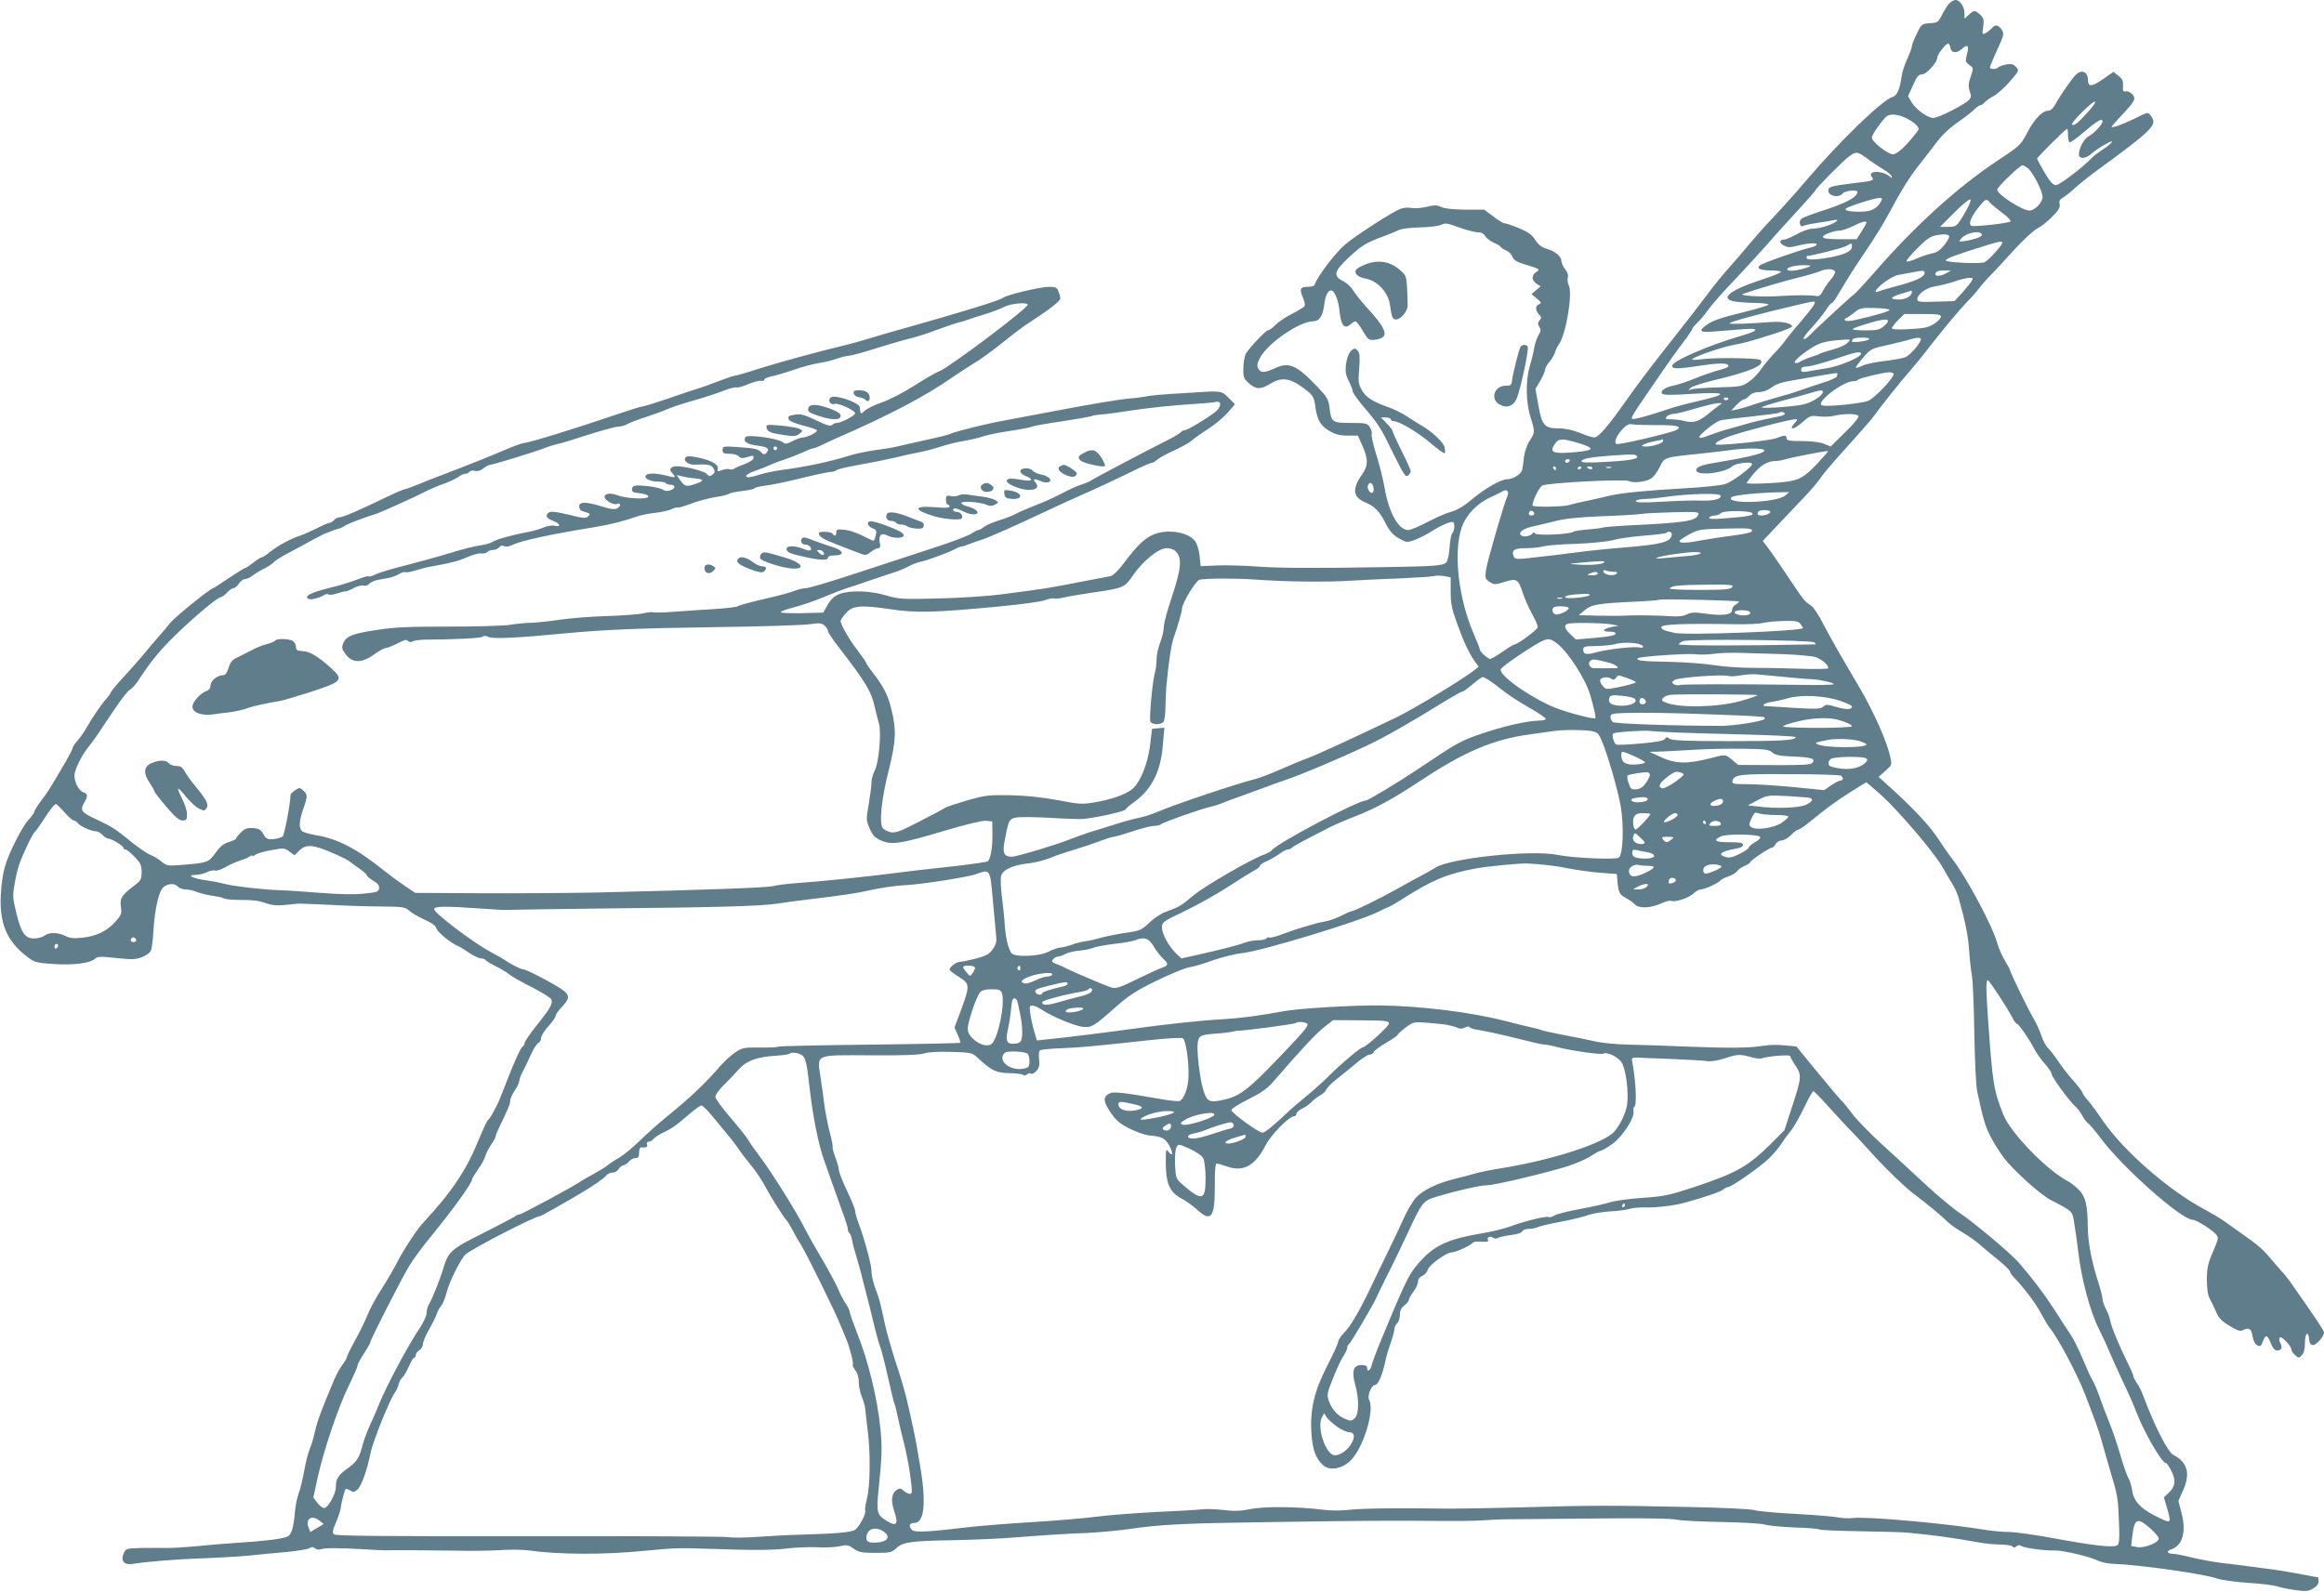 <?xml version="1.0" standalone="no"?>
<!DOCTYPE svg PUBLIC "-//W3C//DTD SVG 20010904//EN"
 "http://www.w3.org/TR/2001/REC-SVG-20010904/DTD/svg10.dtd">
<svg version="1.0" xmlns="http://www.w3.org/2000/svg"
 width="1280pt" height="877pt" viewBox="0 0 1280 877"
 preserveAspectRatio="xMidYMid meet">
<g transform="translate(0,877) scale(0.1,-0.1)"
fill="#607d8b" stroke="none">
<path d="M10734 8749 c-10 -12 -28 -40 -39 -63 -19 -38 -23 -41 -66 -44 -44
-3 -46 -4 -72 -58 -15 -30 -27 -61 -27 -69 0 -8 -12 -40 -26 -71 -14 -31 -28
-73 -30 -93 -10 -72 -26 -109 -50 -115 -54 -14 -294 -246 -472 -456 -53 -63
-136 -155 -183 -205 -47 -49 -105 -115 -130 -145 -24 -30 -73 -86 -107 -125
-35 -38 -91 -106 -123 -150 -61 -81 -87 -115 -272 -350 -56 -71 -138 -181
-182 -244 -98 -139 -151 -201 -174 -201 -10 0 -45 11 -79 25 -39 16 -81 25
-116 25 -79 0 -93 15 -113 127 l-16 91 27 45 c14 25 26 52 26 61 0 8 11 27 24
43 13 15 27 39 31 53 4 14 13 32 19 40 40 50 80 285 56 329 -6 12 -8 31 -5 41
4 13 -1 30 -14 46 -12 15 -21 35 -21 45 0 26 -33 54 -80 68 -29 8 -47 23 -64
49 -18 29 -39 44 -90 65 -36 15 -72 27 -80 27 -7 0 -35 17 -62 38 l-49 37
-105 0 c-69 1 -115 6 -133 15 -23 11 -36 11 -78 1 -27 -7 -65 -10 -83 -7 -19
4 -46 2 -62 -4 -46 -18 -245 -146 -304 -196 -52 -43 -153 -175 -166 -216 -4
-13 -15 -18 -39 -18 -44 0 -49 -11 -30 -57 9 -20 14 -42 11 -48 -2 -6 -33 -25
-68 -43 -35 -17 -76 -45 -92 -61 -17 -17 -35 -31 -42 -31 -12 0 -94 -86 -121
-126 -7 -12 -14 -47 -15 -79 -1 -53 1 -60 30 -86 39 -35 65 -36 117 -4 59 37
106 33 169 -12 68 -48 73 -56 81 -116 10 -72 28 -102 78 -132 33 -19 58 -25
100 -25 l56 0 21 -47 c37 -82 37 -117 2 -167 -56 -78 -51 -125 16 -153 52 -21
80 -49 113 -115 21 -42 40 -64 72 -83 43 -24 45 -25 88 -10 24 9 64 29 89 45
56 36 115 61 124 53 10 -10 7 -48 -5 -60 -6 -6 -13 -42 -15 -79 -3 -41 -10
-74 -19 -83 -17 -17 -65 -21 -320 -25 -393 -7 -602 -6 -723 3 -68 5 -165 8
-216 6 l-93 -4 -6 57 c-3 31 -14 67 -25 81 -37 50 -151 68 -227 37 -50 -21
-91 -60 -161 -153 -32 -43 -64 -75 -77 -77 -12 -2 -71 -14 -132 -25 -219 -43
-207 -41 -474 -76 -69 -9 -222 -19 -340 -22 -204 -5 -220 -4 -291 17 -87 26
-195 29 -255 8 -29 -11 -47 -27 -66 -59 l-25 -44 -117 -3 c-64 -1 -117 1 -117
5 0 5 33 17 72 27 40 10 114 35 163 56 50 21 108 43 130 50 22 6 76 25 120 40
44 15 105 36 135 45 30 10 69 26 85 35 17 10 46 21 65 25 39 8 150 49 192 71
14 8 31 14 36 14 6 0 23 5 39 12 15 6 46 17 68 24 37 11 175 72 385 171 47 22
119 55 160 73 76 33 215 98 325 152 33 16 64 28 69 28 6 0 19 8 30 18 12 10
54 33 94 51 40 18 84 43 97 55 13 11 54 41 92 65 37 24 85 64 106 89 l39 45
-36 36 c-39 39 -35 39 -216 27 -158 -9 -212 -14 -250 -22 -19 -3 -53 -8 -75
-9 -59 -5 -215 -31 -425 -71 -102 -19 -223 -42 -270 -51 -95 -17 -252 -56
-290 -71 -25 -10 -45 -15 -190 -47 -41 -9 -91 -21 -110 -25 -19 -5 -73 -14
-120 -20 -47 -7 -112 -20 -145 -31 -109 -34 -243 -62 -375 -79 -36 -5 -87 -16
-114 -24 -56 -18 -76 -20 -76 -7 0 5 21 17 47 26 27 9 66 25 88 35 22 10 58
23 80 30 22 7 63 23 92 36 28 13 56 24 62 24 5 0 22 6 38 14 15 8 55 26 88 41
288 125 495 234 640 336 39 27 95 63 125 81 29 17 99 68 154 112 55 45 122 95
148 111 100 64 168 116 168 130 0 7 -4 25 -10 39 -8 22 -15 26 -52 26 -52 -1
-233 -44 -254 -61 -17 -14 -229 -79 -534 -165 -52 -14 -138 -39 -190 -55 -52
-16 -113 -33 -135 -38 -163 -39 -370 -96 -478 -130 -71 -23 -134 -41 -140 -41
-7 0 -48 -14 -92 -31 -44 -17 -100 -37 -125 -44 -25 -8 -98 -32 -163 -55 -65
-22 -124 -40 -132 -40 -7 0 -73 -21 -147 -46 -219 -75 -477 -154 -500 -154
-10 0 -64 -20 -120 -44 -57 -25 -175 -72 -263 -106 -88 -33 -180 -69 -205 -80
-25 -10 -56 -22 -70 -25 -14 -3 -61 -24 -105 -45 -141 -69 -236 -110 -255
-110 -10 0 -23 -7 -30 -15 -7 -8 -18 -15 -24 -15 -6 0 -37 -13 -68 -29 -32
-16 -74 -35 -95 -42 -52 -17 -121 -54 -165 -89 -20 -17 -41 -30 -46 -30 -5 0
-26 -13 -47 -30 -21 -16 -41 -30 -46 -30 -4 0 -44 -25 -89 -55 -45 -30 -83
-55 -85 -55 -15 0 -211 -159 -237 -191 -18 -23 -50 -61 -70 -83 -20 -23 -53
-61 -73 -86 -20 -25 -69 -80 -108 -123 -40 -43 -74 -84 -76 -90 -2 -7 -12 -22
-23 -34 -28 -30 -82 -110 -109 -158 -12 -22 -35 -55 -50 -73 -16 -18 -29 -37
-29 -43 0 -6 -18 -40 -39 -77 -22 -37 -53 -89 -68 -115 -15 -27 -45 -71 -66
-98 -20 -26 -37 -53 -37 -59 0 -5 -15 -27 -34 -48 -19 -20 -56 -84 -83 -142
-39 -82 -52 -124 -61 -190 -28 -212 11 -327 143 -425 36 -27 50 -30 140 -36
110 -7 200 4 228 29 15 13 30 14 118 4 87 -9 107 -8 141 5 21 8 43 24 48 33 6
10 12 61 15 112 8 127 31 224 58 243 27 19 61 19 77 0 7 -8 26 -15 42 -15 16
0 44 -6 62 -14 18 -7 57 -17 87 -21 30 -4 59 -11 64 -15 6 -4 49 -8 96 -8 58
1 100 -5 131 -17 34 -12 61 -15 105 -11 32 3 67 7 78 8 11 0 90 -3 175 -7 85
-5 212 -9 282 -9 114 -1 129 -3 150 -22 13 -12 51 -34 85 -50 41 -18 64 -35
67 -49 5 -20 80 -82 119 -97 10 -4 38 -21 62 -38 24 -16 53 -30 64 -30 11 0
22 -4 26 -9 3 -6 27 -20 53 -33 26 -12 59 -32 74 -44 14 -12 72 -45 128 -73
56 -29 104 -59 107 -67 9 -23 -9 -53 -81 -143 -36 -45 -66 -88 -66 -96 0 -7
-5 -17 -11 -20 -12 -8 -47 -85 -95 -210 -19 -49 -39 -99 -45 -110 -29 -57 -43
-81 -52 -86 -5 -4 -26 -49 -47 -100 -68 -170 -149 -293 -308 -464 -36 -38
-112 -154 -147 -224 -15 -30 -52 -93 -82 -140 -31 -47 -65 -111 -77 -141 -12
-30 -42 -94 -69 -142 -26 -47 -47 -90 -47 -96 0 -5 -10 -22 -22 -38 -13 -15
-33 -53 -47 -84 -66 -156 -94 -230 -106 -285 -7 -33 -20 -77 -29 -98 -9 -21
-23 -76 -31 -123 -9 -47 -22 -102 -30 -121 -8 -20 -18 -68 -21 -107 -7 -83
-19 -122 -42 -132 -30 -12 -123 -24 -267 -33 -77 -5 -185 -14 -240 -20 -55 -5
-122 -9 -150 -9 -27 1 -91 0 -141 0 -87 -2 -91 -3 -102 -28 -19 -41 0 -67 46
-60 94 14 241 26 387 31 88 3 203 10 255 15 52 5 147 15 210 20 63 6 120 16
127 22 9 7 17 7 28 -2 8 -7 23 -9 32 -5 21 8 97 8 238 0 55 -4 107 -6 115 -6
29 2 286 0 410 -2 69 -2 169 0 223 3 54 4 124 3 155 -1 166 -24 418 -25 637
-3 181 17 182 17 375 11 231 -8 339 -8 422 3 46 5 117 8 158 6 41 -3 96 0 122
5 43 10 51 8 80 -13 29 -20 45 -23 120 -23 80 0 89 2 115 26 36 34 79 40 323
44 107 2 256 9 330 15 169 13 255 19 400 25 63 3 162 12 220 20 183 27 303 33
810 40 513 8 647 8 910 6 85 -1 191 0 235 3 100 6 86 6 235 7 69 1 276 2 460
4 204 2 350 -1 375 -7 21 -5 132 -11 245 -13 116 -2 220 -8 240 -14 19 -6 93
-13 163 -16 70 -2 132 -7 138 -11 6 -4 109 -8 228 -10 119 -2 236 -5 261 -8
163 -16 220 -24 405 -56 28 -5 76 -9 107 -9 31 -1 60 -6 63 -11 5 -8 11 -7 21
1 9 8 18 8 27 2 13 -11 133 -27 187 -25 42 1 193 -34 235 -56 17 -8 53 -16 80
-17 154 -6 499 -55 575 -81 25 -9 101 -19 170 -24 69 -4 141 -13 160 -19 19
-6 65 -16 102 -21 57 -8 71 -7 97 8 20 11 31 25 31 40 0 12 -1 22 -2 22 -2 0
-52 9 -113 21 -60 11 -127 22 -147 24 -21 3 -73 9 -115 15 -43 6 -115 15 -161
20 -46 6 -118 19 -162 30 -43 11 -90 20 -104 20 -30 0 -35 16 -8 24 63 20 85
99 57 202 l-17 65 27 61 c40 90 23 153 -55 193 -31 16 -106 165 -167 329 -8
22 -23 52 -34 67 -10 15 -19 32 -19 38 0 6 -13 36 -29 68 -47 94 -91 200 -98
235 -3 18 -14 49 -25 68 -10 19 -18 44 -18 55 0 11 -12 56 -26 100 -34 106
-54 212 -55 293 -1 122 -12 169 -48 206 -18 18 -44 40 -59 47 -117 60 -318
267 -359 370 -53 136 -58 167 -83 519 -12 171 -12 220 -2 220 8 0 108 -152
136 -207 9 -18 20 -33 25 -33 9 0 71 -90 96 -140 10 -19 35 -55 56 -79 22 -24
39 -50 39 -58 0 -16 96 -148 130 -178 12 -11 29 -33 38 -50 8 -16 22 -35 31
-42 9 -6 44 -47 76 -90 124 -163 441 -443 502 -443 19 0 103 -52 127 -79 17
-18 16 -23 -16 -98 -28 -65 -33 -90 -33 -153 0 -50 5 -85 16 -105 9 -16 25
-49 35 -73 13 -32 30 -50 73 -76 41 -25 60 -32 73 -25 34 18 48 10 54 -31 4
-25 14 -45 26 -51 16 -9 21 -6 31 20 15 41 25 39 44 -9 10 -26 22 -40 34 -40
25 0 32 16 19 40 -6 11 -8 25 -4 31 7 13 64 -45 64 -65 0 -7 9 -21 20 -31 20
-18 22 -18 38 -1 11 11 17 33 17 66 0 56 18 73 23 23 2 -24 8 -33 22 -33 19 0
60 48 60 69 0 11 -38 67 -167 252 -22 33 -52 71 -65 84 -12 13 -36 41 -53 61
-47 57 -75 82 -153 137 -40 29 -90 64 -111 79 -21 15 -68 43 -105 63 -202 107
-451 325 -567 495 -26 39 -62 87 -78 106 -17 19 -31 39 -31 44 0 5 -23 35 -51
67 -29 32 -66 81 -84 108 -18 28 -42 58 -53 69 -12 10 -29 41 -38 69 -9 28
-30 74 -47 102 -29 49 -127 251 -127 262 0 3 -13 27 -28 52 -16 25 -34 69 -42
96 -25 92 -165 355 -246 461 -20 25 -55 76 -79 113 -45 69 -127 158 -254 274
l-74 67 37 33 c36 31 37 33 27 77 -11 54 -49 150 -96 245 -41 82 -40 81 -143
256 -44 74 -101 176 -127 226 -27 54 -57 99 -73 109 -34 22 -37 26 -119 149
-37 55 -84 124 -105 153 l-39 52 83 88 c45 48 110 116 144 152 35 36 76 84 91
107 15 23 81 100 147 172 65 72 128 144 140 160 43 60 161 208 205 257 25 29
71 84 101 124 77 100 176 218 217 260 20 19 48 51 62 70 14 19 44 53 66 75 22
22 80 85 128 138 49 54 106 106 126 117 21 10 59 40 84 66 36 36 45 52 41 70
-4 16 0 25 17 34 12 7 42 31 67 54 24 22 82 68 127 101 253 184 306 230 305
267 0 7 -7 22 -15 32 -14 19 -17 19 -87 -17 -68 -33 -128 -55 -128 -45 0 2 23
28 51 58 80 86 85 96 63 121 -10 11 -26 18 -36 16 -14 -4 -17 1 -15 30 2 28
-4 39 -25 56 l-28 21 -53 -37 c-66 -46 -87 -48 -87 -7 0 44 -34 59 -65 30 -24
-23 -85 -111 -117 -169 -10 -18 -25 -31 -37 -31 -32 0 -76 -45 -115 -120 -37
-70 -39 -72 -164 -155 -219 -145 -450 -354 -676 -613 -54 -62 -106 -118 -116
-125 -20 -14 -211 -190 -246 -227 -13 -13 -26 -21 -30 -17 -4 4 15 31 43 60
27 29 62 72 77 95 14 23 30 42 34 42 4 0 16 15 27 33 10 17 37 62 60 99 22 37
72 113 111 170 39 57 92 144 118 193 62 117 119 209 165 265 20 25 60 77 89
115 34 47 75 86 123 120 40 28 82 60 94 73 12 12 27 22 32 22 6 0 16 7 24 16
7 8 29 24 48 34 20 10 60 46 90 80 52 60 53 61 35 81 -15 16 -26 19 -54 14
-19 -4 -39 -11 -44 -16 -13 -12 -46 -12 -46 0 0 5 18 48 40 96 38 83 39 89 25
111 -18 28 -37 31 -55 8 -8 -8 -22 -20 -33 -26 -19 -10 -20 -8 -14 34 5 39 3
48 -17 67 -28 26 -34 26 -63 -1 l-23 -21 0 29 c0 36 -25 74 -49 74 -10 0 -26
-9 -37 -21z m8 -241 c4 -31 35 -34 64 -7 31 29 41 18 27 -31 -9 -37 -8 -42 14
-58 23 -17 23 -17 7 -65 -13 -37 -14 -54 -5 -79 9 -25 8 -35 -4 -48 -22 -25
-169 -100 -196 -100 -31 0 -95 45 -120 86 l-20 34 27 60 c21 48 31 60 50 60
24 0 84 66 84 93 0 17 47 77 60 77 5 0 10 -10 12 -22z m758 -355 c-56 -62 -78
-79 -88 -69 -8 9 109 126 126 126 8 0 -10 -26 -38 -57z m-1005 -32 c22 -10 48
-28 59 -39 18 -21 18 -22 -3 -48 -56 -72 -103 -114 -125 -114 -28 0 -116 69
-116 91 0 15 35 68 74 112 20 22 60 21 111 -2z m1085 -20 c0 -16 -46 -66 -75
-81 -27 -14 -55 -66 -55 -101 0 -27 38 -24 69 4 37 33 131 86 111 62 -8 -10
-31 -28 -52 -41 -20 -13 -45 -32 -55 -42 -50 -53 -180 -152 -199 -152 -16 0
-32 18 -63 69 -22 38 -41 73 -41 77 0 8 157 164 165 164 3 0 5 -15 5 -34 0
-19 4 -37 8 -40 5 -3 42 24 83 59 70 60 99 76 99 56z m-1291 -208 c27 -20 67
-46 87 -58 21 -12 40 -28 42 -36 4 -12 3 -12 -10 -1 -43 35 -127 32 -98 -3 15
-19 7 -22 -100 -34 -126 -16 -140 -20 -140 -41 0 -31 58 -42 80 -15 13 15 80
21 80 8 -1 -30 -61 -62 -205 -108 -49 -16 -96 -34 -104 -41 -16 -14 -7 -49 10
-39 6 4 38 11 72 16 34 5 75 12 91 15 46 11 23 -12 -31 -30 -26 -9 -62 -16
-80 -16 -19 0 -57 -13 -86 -30 -30 -16 -61 -30 -70 -30 -28 0 -29 -19 -1 -33
22 -11 34 -11 77 0 59 15 111 17 102 4 -3 -5 -20 -13 -38 -16 -53 -12 -259
-84 -274 -97 -21 -17 2 -28 65 -28 28 0 52 -4 52 -8 0 -4 -51 -25 -114 -45
-175 -58 -229 -105 -136 -119 25 -3 75 -7 113 -7 37 -1 67 -5 67 -9 0 -5 -62
-23 -137 -42 -133 -32 -178 -48 -215 -79 -34 -27 -20 -34 57 -27 41 3 109 9
150 12 98 9 97 -7 -2 -35 -179 -52 -383 -140 -383 -166 0 -19 27 -19 166 2
105 15 144 14 144 -5 0 -4 -24 -14 -52 -21 -29 -8 -89 -28 -133 -46 -44 -18
-96 -35 -116 -39 -46 -8 -78 -31 -64 -45 8 -8 56 -8 160 -1 200 12 211 0 36
-40 -53 -12 -121 -30 -151 -40 -115 -39 -199 -62 -210 -58 -11 3 6 30 115 188
98 143 132 190 173 244 23 30 42 59 42 63 0 4 12 19 26 33 15 13 38 40 52 60
39 53 86 105 181 205 47 50 119 129 160 175 40 47 115 129 165 183 50 55 93
103 95 109 5 14 161 171 190 190 36 25 43 23 100 -19z m878 -48 c27 -19 83
-127 83 -160 0 -30 -43 -75 -72 -75 -40 0 -178 89 -178 115 0 14 124 134 140
135 3 0 15 -7 27 -15z m-806 -183 c-21 -39 -52 -57 -104 -58 -62 -2 -102 5
-90 17 11 11 153 57 181 58 19 1 21 -2 13 -17z m462 -63 c-45 -77 -47 -79 -98
-79 l-40 0 80 80 c44 44 83 76 88 71 4 -4 -9 -37 -30 -72z m138 54 c8 -9 38
-34 67 -56 30 -21 50 -43 45 -47 -10 -10 -203 -31 -215 -24 -20 13 1 57 56
122 23 26 29 27 47 5z m-681 -109 c0 -4 -12 -26 -27 -49 l-27 -43 -93 0 c-66
1 -93 4 -93 13 0 12 62 35 96 35 11 0 42 11 69 24 51 25 75 31 75 20z m-2238
-29 c39 -14 84 -25 99 -25 18 0 32 -7 39 -21 7 -11 27 -27 45 -35 19 -7 37
-19 40 -24 4 -6 18 -15 31 -20 13 -5 29 -21 34 -34 7 -20 24 -30 82 -47 69
-21 71 -23 50 -37 -28 -19 -28 -46 1 -65 l22 -15 -25 -21 -25 -21 30 -25 c25
-21 27 -25 12 -31 -22 -8 -22 -32 -1 -56 14 -15 15 -20 3 -34 -10 -12 -10 -20
-1 -35 10 -15 9 -24 -3 -43 -9 -13 -20 -46 -25 -72 -4 -27 -16 -74 -25 -104
-23 -77 -21 -200 5 -279 25 -80 25 -84 -5 -129 -14 -21 -27 -59 -31 -87 -3
-28 -7 -60 -10 -72 -4 -24 -50 -53 -81 -53 -35 0 -122 -49 -192 -108 -48 -40
-86 -63 -117 -71 -25 -6 -84 -32 -130 -56 -47 -25 -95 -45 -108 -45 -53 0
-106 94 -130 232 -8 48 -29 131 -46 184 -17 54 -28 104 -25 112 3 8 -2 25 -10
38 -14 22 -22 24 -104 24 -103 0 -109 4 -118 81 -6 49 -12 60 -67 118 -117
122 -155 139 -237 101 -56 -25 -76 -25 -89 0 -8 15 -6 28 9 57 41 81 217 202
293 203 35 0 54 29 62 94 6 48 20 76 37 76 19 0 41 -53 47 -116 8 -77 27 -100
60 -71 10 9 23 17 28 17 5 0 23 -24 40 -53 28 -48 33 -52 65 -49 19 1 40 9 48
17 21 20 -5 67 -82 151 -35 38 -72 84 -83 102 -10 19 -36 43 -56 53 -57 29
-51 54 30 130 70 66 96 82 197 119 33 12 69 27 80 33 11 6 61 13 111 14 50 1
101 7 115 12 34 14 31 14 111 -14z m2873 -35 c7 -12 -30 -27 -88 -37 -39 -6
-41 -5 -27 11 26 32 101 49 115 26z m-180 -10 c3 -5 -8 -28 -26 -50 -23 -28
-43 -42 -68 -46 -20 -4 -60 -17 -88 -30 -29 -13 -53 -18 -53 -13 0 6 28 39 63
74 61 61 76 69 144 74 12 0 25 -3 28 -9z m259 -85 c-25 -30 -56 -58 -68 -61
-35 -8 -206 0 -209 11 -2 10 58 32 213 80 114 36 119 34 64 -30z m-794 27 c0
-25 -36 -43 -115 -59 -83 -15 -135 -17 -135 -3 0 6 1 10 3 10 24 0 194 43 214
54 35 19 33 19 33 -2z m-235 -111 c-41 -17 -104 -28 -117 -20 -20 12 29 28 87
28 35 0 44 -3 30 -8z m142 -28 c2 -6 -9 -26 -25 -45 -16 -18 -35 -46 -43 -63
-11 -21 -21 -29 -34 -26 -33 6 -105 6 -205 0 -93 -7 -229 2 -200 12 65 23 231
72 305 90 50 12 104 28 120 35 35 16 77 14 82 -3z m493 -8 c0 -20 -50 -44
-150 -70 -47 -12 -93 -26 -102 -30 -34 -14 -18 12 28 48 26 20 61 39 78 42 17
3 51 10 76 14 66 13 70 12 70 -4z m120 0 c-28 -16 -60 -19 -60 -7 0 16 13 22
49 22 l36 -1 -25 -14z m140 -42 c-5 -10 -29 -39 -52 -65 l-43 -47 -103 -3
c-87 -3 -102 -1 -102 13 0 28 52 66 101 72 25 4 70 15 100 25 30 11 67 20 82
21 24 1 26 -1 17 -16z m-330 -62 c0 -22 -34 -41 -71 -41 -55 0 -49 14 14 32
28 9 53 16 55 17 1 0 2 -3 2 -8z m-541 -73 c-7 -12 -40 -54 -74 -94 -35 -39
-70 -83 -80 -97 -9 -14 -37 -47 -63 -74 -26 -27 -59 -67 -74 -89 -15 -22 -44
-53 -66 -67 -36 -26 -47 -28 -168 -31 -71 -2 -138 -7 -149 -11 -18 -7 -18 -6
-5 7 8 9 65 27 125 42 207 49 289 85 261 113 -10 11 -258 14 -323 4 -29 -4
-53 -5 -53 -1 0 11 156 66 225 79 72 14 90 19 223 61 56 18 102 36 102 41 0
18 -56 30 -115 25 -115 -9 -220 -13 -229 -8 -11 6 165 54 394 107 82 19 83 19
69 -7z m-4329 3 c0 -20 -426 -341 -486 -366 -21 -8 -83 -44 -139 -80 -56 -36
-135 -77 -176 -91 -41 -14 -84 -35 -96 -47 -23 -21 -25 -19 -27 18 -1 27 -138
74 -161 55 -19 -16 0 -44 23 -35 18 7 112 -36 112 -52 0 -12 -77 -53 -101 -53
-8 0 -20 -5 -26 -11 -9 -9 -31 -2 -89 26 -60 29 -86 36 -112 31 -41 -6 -44 -9
-37 -28 3 -8 38 -22 80 -33 41 -10 75 -22 75 -26 0 -12 -55 -39 -77 -39 -10 0
-36 -9 -58 -20 -33 -17 -41 -18 -54 -6 -25 21 -195 44 -205 28 -15 -24 7 -40
65 -47 58 -7 72 -18 48 -42 -9 -9 -16 -7 -28 7 -13 15 -36 21 -113 26 -96 7
-98 6 -98 -15 0 -18 6 -21 39 -21 21 0 44 -6 50 -14 9 -11 20 -12 44 -5 40 11
37 12 37 -5 0 -8 -21 -22 -47 -32 -27 -10 -53 -21 -59 -26 -6 -5 -18 -6 -26
-3 -8 3 -27 1 -42 -5 -23 -8 -27 -8 -23 4 9 23 -27 47 -98 63 -47 11 -70 12
-78 4 -17 -17 12 -42 47 -41 73 4 95 0 106 -21 9 -17 8 -23 -6 -34 -15 -11
-20 -10 -29 2 -15 21 -164 54 -187 42 -22 -12 -22 -18 -1 -41 19 -21 14 -21
-47 -6 -51 12 -90 12 -102 0 -15 -15 21 -35 62 -35 22 0 43 -4 46 -8 3 -5 14
-9 24 -9 30 0 34 -19 5 -30 -19 -7 -32 -6 -48 4 -12 7 -53 16 -90 19 -55 5
-69 3 -74 -9 -7 -18 1 -27 25 -29 92 -10 80 -37 -14 -30 -34 2 -74 9 -88 15
-43 16 -76 13 -76 -8 0 -18 53 -48 69 -38 5 4 12 2 16 -3 3 -6 -4 -15 -15 -21
-15 -8 -35 -6 -86 10 -87 27 -124 27 -124 0 0 -11 7 -23 15 -25 51 -16 49 -15
34 -30 -12 -12 -26 -11 -105 9 -61 15 -97 20 -108 14 -26 -15 -19 -33 19 -47
39 -14 49 -37 11 -27 -13 3 -41 -1 -62 -10 -21 -9 -58 -20 -83 -24 -85 -16
-176 -41 -196 -54 -11 -8 -44 -17 -73 -21 -28 -4 -102 -22 -164 -42 -62 -19
-172 -49 -245 -68 -73 -18 -146 -40 -164 -49 -17 -9 -35 -14 -39 -11 -4 3 -34
-6 -66 -19 -33 -13 -102 -34 -154 -46 -99 -25 -136 -44 -112 -59 13 -8 62 5
90 22 6 5 17 5 22 2 6 -4 27 -1 48 6 20 7 40 12 45 11 4 -1 24 7 44 18 21 11
46 17 56 14 11 -3 24 1 30 9 7 8 26 17 42 21 17 3 46 8 65 12 19 4 45 13 57
21 12 8 28 13 35 11 7 -3 33 2 58 10 25 8 65 18 90 22 98 17 147 30 195 51 28
13 62 22 77 20 14 -1 29 3 33 8 3 6 17 11 29 11 13 0 29 7 36 15 8 10 18 12
27 6 10 -5 27 -2 46 7 45 23 207 58 452 98 86 14 160 33 235 59 19 7 64 16
100 20 36 4 77 13 91 21 15 7 29 11 31 8 3 -3 36 7 73 21 37 14 97 30 133 36
37 5 71 14 77 18 5 5 38 12 73 16 34 4 64 10 67 15 3 4 31 11 62 15 32 3 121
22 197 41 77 19 149 34 161 34 11 0 25 4 31 9 5 6 61 19 124 30 63 11 153 29
200 40 47 12 108 25 136 30 28 5 79 19 114 30 35 12 93 26 129 32 36 6 84 17
106 25 22 8 86 21 141 29 56 8 113 19 126 24 13 5 89 19 168 30 80 12 152 25
160 28 8 4 31 8 50 9 19 1 85 9 145 19 126 19 251 32 380 40 50 3 100 8 113
11 32 7 29 -29 -5 -56 -49 -38 -153 -100 -168 -100 -7 0 -17 -5 -20 -10 -4 -6
-32 -23 -63 -39 -109 -54 -425 -221 -436 -230 -6 -4 -29 -14 -51 -21 -22 -7
-71 -29 -110 -50 -38 -20 -104 -50 -145 -65 -41 -16 -88 -36 -105 -46 -16 -9
-57 -25 -90 -35 -33 -10 -71 -26 -84 -36 -13 -10 -28 -18 -33 -18 -6 0 -22 -9
-37 -19 -15 -11 -106 -46 -202 -77 -96 -31 -288 -94 -427 -140 -139 -46 -266
-84 -281 -84 -16 0 -45 -7 -65 -15 -21 -9 -96 -29 -168 -45 -72 -17 -136 -34
-142 -39 -6 -5 -63 -12 -126 -16 -63 -4 -164 -10 -225 -15 -60 -5 -113 -6
-118 -3 -4 2 -29 0 -55 -6 -26 -6 -114 -12 -197 -15 -82 -2 -199 -11 -260 -20
-60 -9 -132 -16 -160 -17 -27 0 -79 -5 -115 -11 -36 -6 -188 -10 -339 -10
-221 0 -297 -3 -399 -19 -133 -20 -167 -34 -183 -76 -8 -21 -5 -31 16 -59 37
-48 89 -48 156 1 27 19 55 35 63 35 8 0 29 8 48 17 61 30 65 32 76 21 6 -6 16
-7 24 -2 7 5 36 9 63 10 174 1 312 8 322 16 7 6 19 6 30 0 26 -13 148 -8 428
19 213 20 397 28 825 34 250 3 484 11 519 16 55 8 66 7 82 -7 11 -9 19 -23 19
-30 0 -7 28 -50 63 -94 150 -195 176 -239 196 -330 7 -30 17 -69 22 -86 14
-47 0 -212 -22 -256 -11 -21 -19 -51 -19 -68 0 -16 -7 -70 -15 -119 -15 -84
-15 -90 5 -135 16 -38 28 -51 64 -67 58 -25 107 -18 351 55 115 34 204 56 225
54 l35 -3 1 -70 c1 -77 -11 -141 -27 -151 -6 -3 -88 -15 -183 -26 -219 -24
-226 -25 -321 -37 -140 -19 -436 -49 -544 -56 -58 -4 -118 -12 -135 -17 -30
-8 -369 -21 -971 -35 -154 -3 -442 -5 -639 -4 l-359 2 -61 41 c-34 23 -81 58
-106 78 -154 124 -261 180 -381 199 -33 6 -67 15 -75 22 -19 16 -17 55 6 122
25 70 25 80 0 102 -18 17 -21 17 -45 1 -14 -9 -25 -21 -25 -26 0 -43 -33 -218
-43 -228 -7 -6 -30 -13 -51 -15 -34 -2 -41 2 -56 28 -13 24 -24 31 -56 33 -33
2 -45 -2 -67 -24 -15 -15 -27 -30 -27 -34 0 -4 -18 -12 -39 -19 -29 -8 -49
-24 -74 -60 -39 -53 -43 -55 -200 -67 -61 -5 -70 -3 -96 18 -15 14 -44 31 -62
38 -19 8 -62 37 -96 64 -100 82 -114 90 -200 131 -87 40 -94 50 -68 95 20 34
18 48 -5 55 -25 8 -50 54 -50 92 0 31 39 111 77 158 28 34 46 61 140 202 37
56 77 107 88 113 12 6 33 30 48 53 55 85 105 149 170 215 101 103 263 242 283
242 6 0 21 11 34 25 13 14 29 25 37 25 7 0 20 11 29 25 9 14 24 25 34 25 9 0
28 8 41 19 13 10 42 28 65 39 22 11 46 27 53 36 7 8 45 32 84 52 40 21 95 51
122 66 28 15 57 30 65 34 8 3 24 10 35 14 11 5 31 12 45 16 14 3 31 11 39 17
12 10 112 48 166 64 11 3 49 19 85 35 36 16 79 36 95 43 17 7 57 27 90 43 33
17 83 38 110 47 28 10 62 26 77 36 14 11 33 19 41 19 9 0 19 5 23 11 3 6 16 8
29 5 14 -4 32 1 48 14 14 11 31 20 39 20 15 0 259 75 298 92 14 6 41 14 60 19
19 4 62 16 95 27 135 44 232 72 254 72 13 0 35 7 49 15 15 8 63 26 107 40 44
15 95 33 113 42 19 8 64 24 100 34 122 36 157 47 212 68 30 12 60 19 67 17 7
-3 36 5 65 18 29 12 61 21 71 18 9 -2 17 1 17 7 0 5 17 13 37 17 21 4 76 20
123 36 47 17 110 33 140 38 30 4 75 15 100 24 25 9 54 16 64 16 11 0 72 16
135 36 64 20 141 43 171 51 80 20 105 28 200 63 47 17 92 32 101 34 8 1 28 7
45 13 16 6 61 21 99 32 39 12 86 30 105 40 36 19 130 28 130 12z m4747 -28 c3
-7 -69 -29 -189 -56 -26 -6 -51 -7 -55 -3 -5 5 -3 11 4 13 7 2 27 16 46 31 30
25 40 27 112 25 44 -1 81 -5 82 -10z m283 -38 c0 -8 -17 -26 -37 -39 -31 -20
-55 -25 -135 -29 -64 -4 -98 -2 -98 5 0 5 15 25 34 44 l34 34 101 0 c83 0 101
-3 101 -15z m-313 -51 c-24 -21 -38 -24 -104 -24 -42 0 -73 3 -69 8 4 4 46 19
94 33 97 29 125 23 79 -17z m-82 -73 c-13 -11 -95 -21 -95 -12 0 16 15 21 59
21 26 0 41 -4 36 -9z m285 1 c0 -20 -60 -90 -86 -100 -16 -6 -69 -16 -117 -21
-49 -6 -103 -17 -120 -26 -16 -8 -32 -13 -35 -11 -2 3 15 27 39 55 42 49 46
51 139 71 52 12 106 25 120 30 34 11 60 12 60 2z m-406 -22 c-10 -11 -46 -27
-78 -35 -32 -9 -64 -19 -70 -22 -6 -4 -15 -8 -21 -10 -23 -5 -85 -30 -91 -36
-4 -4 -14 -7 -22 -7 -23 0 10 33 77 78 54 36 91 45 196 51 29 1 29 1 9 -19z
m76 -59 c0 -19 -118 -69 -190 -80 -41 -7 -90 -14 -107 -18 -26 -4 -33 -2 -33
11 0 11 10 16 33 17 17 0 84 18 147 39 117 40 150 47 150 31z m-133 -124 c-3
-8 -38 -24 -79 -36 -40 -13 -98 -32 -128 -43 -30 -11 -86 -28 -125 -38 -38
-11 -95 -28 -125 -38 -30 -11 -71 -23 -90 -27 l-35 -7 29 31 c17 17 35 31 41
31 7 0 20 9 30 20 12 13 31 20 53 20 22 0 47 9 69 25 24 19 58 30 125 41 51 9
125 21 163 28 39 7 72 12 74 10 2 -2 1 -9 -2 -17z m313 12 c0 -22 -105 -132
-140 -147 -37 -15 -231 -35 -255 -25 -39 14 116 133 173 133 10 0 22 3 26 8 9
9 133 39 169 41 15 0 27 -4 27 -10z m-390 -98 c0 -20 -61 -59 -107 -69 -57
-13 -239 -25 -230 -15 4 3 53 19 109 34 57 15 126 34 153 42 60 19 75 20 75 8z
m-520 -35 c0 -11 -19 -15 -25 -6 -3 5 1 10 9 10 9 0 16 -2 16 -4z m-58 -44
c-13 -9 -38 -29 -56 -44 -48 -40 -81 -50 -125 -38 -20 5 -53 10 -75 10 -33 0
-37 2 -26 15 7 8 24 15 39 15 14 1 69 14 121 30 52 15 106 28 120 29 l25 0
-23 -17z m368 -41 c0 -5 -12 -11 -27 -14 -16 -3 -50 -11 -78 -16 -27 -6 -75
-17 -105 -26 -30 -9 -78 -22 -105 -30 -28 -7 -74 -23 -103 -34 -38 -15 -52
-17 -52 -8 0 13 82 79 112 90 10 4 86 13 170 22 84 9 154 18 157 21 8 8 31 4
31 -5z m406 -12 c4 -7 -25 -44 -73 -90 l-80 -79 -36 15 c-23 9 -68 15 -122 15
-69 0 -85 3 -85 15 0 19 -10 19 -57 1 -30 -12 -248 -36 -320 -36 -34 0 -3 23
62 46 75 27 333 94 361 94 16 0 16 -1 1 -18 -41 -45 -8 -42 43 4 37 33 43 36
87 30 27 -3 64 -2 83 3 51 13 128 13 136 0z m-1115 -51 c116 1 148 -7 112 -27
-31 -16 -314 -83 -329 -77 -31 12 47 118 80 109 10 -3 72 -5 137 -5z m-430
-98 c105 -32 92 -44 -54 -54 -88 -5 -102 5 -73 49 20 30 39 31 127 5z m469 11
c0 -13 -57 -31 -94 -31 -26 1 -28 2 -13 11 9 5 36 14 60 18 23 5 43 9 45 10 1
1 2 -3 2 -8z m-4880 -41 c0 -5 -4 -10 -10 -10 -5 0 -10 5 -10 10 0 6 5 10 10
10 6 0 10 -4 10 -10z m5438 -12 c-6 -17 -83 -36 -287 -70 -63 -10 -94 -25 -88
-41 10 -30 156 -13 198 24 22 19 109 28 109 12 0 -16 -107 -96 -146 -109 -22
-8 -119 -18 -224 -24 -201 -11 -355 -26 -410 -40 -19 -5 -71 -16 -115 -26 -44
-9 -96 -21 -115 -27 -33 -9 -189 -12 -198 -3 -9 10 33 99 52 111 25 15 452 37
477 25 24 -13 95 -5 123 14 14 9 36 38 48 64 26 53 21 52 215 72 59 6 133 15
163 19 94 14 202 13 198 -1z m295 -68 c-75 -80 -104 -96 -183 -105 -74 -9
-210 -13 -210 -6 0 2 16 24 36 48 40 49 80 73 120 73 15 0 41 4 58 10 37 11
230 48 234 45 2 -2 -23 -31 -55 -65z m-996 34 c5 -14 -55 -23 -199 -30 -70 -4
-108 -2 -108 4 0 14 48 24 165 32 121 9 137 8 142 -6z m-372 -24 c-3 -5 -10
-10 -16 -10 -5 0 -9 5 -9 10 0 6 7 10 16 10 8 0 12 -4 9 -10z m-75 -40 c0 -5
-2 -10 -4 -10 -3 0 -8 5 -11 10 -3 6 -1 10 4 10 6 0 11 -4 11 -10z m140 6 c0
-3 -4 -8 -10 -11 -5 -3 -10 -1 -10 4 0 6 5 11 10 11 6 0 10 -2 10 -4z m60 -6
c0 -5 -7 -7 -15 -4 -8 4 -15 8 -15 10 0 2 7 4 15 4 8 0 15 -4 15 -10z m103 3
c-7 -2 -19 -2 -25 0 -7 3 -2 5 12 5 14 0 19 -2 13 -5z m-5050 -58 c49 -4 57
-12 23 -25 -64 -24 -72 -23 -97 11 l-22 32 29 -7 c16 -5 46 -9 67 -11z m3741
-47 c3 -13 2 -26 -3 -31 -11 -11 -34 20 -27 38 8 22 23 18 30 -7z m741 -28 c3
-5 1 -17 -4 -27 -16 -32 -110 -357 -117 -405 -5 -42 -4 -48 21 -64 25 -16 29
-16 81 0 67 21 76 16 100 -57 9 -29 31 -80 50 -115 19 -34 34 -69 34 -76 0
-14 -111 -96 -128 -96 -5 0 -34 -18 -66 -40 -31 -22 -62 -40 -68 -40 -14 0
-58 40 -58 53 0 5 -14 41 -31 80 -86 196 -116 454 -68 592 24 69 85 132 159
166 25 11 52 24 60 29 20 12 28 12 35 0z m1527 -20 c-49 -41 -335 -49 -295 -9
11 11 149 25 263 27 l55 1 -23 -19z m-357 1 c11 -19 -34 -31 -107 -29 -40 2
-137 -1 -215 -6 -102 -6 -143 -5 -143 3 0 6 20 11 48 12 26 0 88 7 137 14 109
15 272 19 280 6z m-1025 -102 c0 -5 -7 -9 -15 -9 -15 0 -20 12 -9 23 8 8 24
-1 24 -14z m1201 4 c12 -12 -24 -19 -155 -29 -66 -5 -87 -4 -82 5 4 6 18 11
30 11 13 0 28 6 34 13 12 15 158 15 173 0z m99 8 c0 -11 -25 -21 -51 -21 -19
0 -25 11 -12 23 10 10 63 8 63 -2z m-396 -16 c-14 -36 -73 -45 -394 -60 -63
-4 -122 -8 -130 -11 -8 -3 -46 -8 -85 -11 -38 -3 -74 -8 -80 -13 -18 -14 -202
-22 -210 -9 -5 7 -10 7 -14 1 -10 -15 -45 -22 -60 -13 -24 15 4 38 62 51 29 6
86 20 127 30 51 13 130 21 250 26 96 3 193 9 215 12 22 4 104 8 182 10 128 3
142 2 137 -13z m296 -88 c0 -10 -27 -17 -102 -27 -57 -7 -134 -19 -173 -26
-80 -16 -125 -18 -125 -5 0 4 24 21 54 37 51 28 61 29 200 32 120 3 146 1 146
-11z m-442 -24 c-7 -39 -58 -52 -249 -68 -101 -8 -218 -20 -259 -26 -82 -11
-213 -27 -301 -36 -46 -4 -57 -2 -62 11 -14 35 3 46 67 46 33 0 77 4 96 10 19
5 100 12 180 14 82 3 170 12 202 20 31 9 109 20 173 25 64 5 119 12 122 15 13
13 34 5 31 -11z m-2734 -89 c39 -38 33 -95 -24 -266 -22 -65 -40 -133 -40
-152 0 -20 -9 -58 -20 -86 -11 -28 -20 -70 -20 -93 0 -23 -4 -58 -10 -77 -13
-48 -31 -246 -24 -265 7 -18 57 -20 72 -2 6 7 11 44 11 82 1 39 3 90 5 115 13
136 27 226 39 263 24 68 47 148 47 163 0 29 75 154 96 160 31 8 197 9 309 1
163 -12 391 -15 525 -6 69 4 194 10 279 13 85 4 165 9 178 12 13 4 39 3 58 0
l35 -7 0 -78 c0 -65 6 -96 35 -175 37 -104 66 -164 98 -210 l21 -29 -25 -20
c-62 -49 -335 -215 -434 -262 -245 -117 -433 -204 -486 -223 -30 -11 -95 -38
-145 -60 -49 -22 -109 -45 -134 -52 -111 -28 -445 -140 -540 -181 -36 -15 -83
-30 -105 -34 -22 -4 -83 -20 -135 -37 -52 -16 -117 -37 -145 -45 -27 -9 -75
-26 -105 -38 -65 -27 -292 -95 -318 -95 -41 0 -51 21 -40 80 22 121 25 129 65
136 20 4 100 3 177 -1 78 -5 161 -8 185 -7 54 2 241 42 241 53 0 4 22 23 49
42 95 69 145 169 156 315 l8 93 -34 -3 -34 -3 -11 -93 c-13 -103 -55 -206
-100 -241 -37 -29 -117 -57 -204 -71 -69 -12 -86 -11 -205 12 -87 16 -173 25
-260 27 -120 2 -138 0 -240 -29 -60 -18 -115 -36 -121 -41 -6 -5 -68 -38 -139
-74 -105 -55 -133 -65 -159 -60 -17 4 -37 14 -44 23 -21 26 -7 163 34 323 39
157 42 218 13 334 -19 77 -43 123 -101 198 -21 27 -38 52 -38 56 0 4 -21 34
-46 67 -45 57 -94 143 -94 163 0 6 13 25 29 43 36 42 83 46 243 22 145 -22
245 -19 603 15 116 11 229 26 252 35 22 8 44 12 47 9 3 -3 27 -1 53 5 26 6 98
18 158 27 173 25 179 27 225 95 54 79 141 150 185 150 19 0 41 -7 49 -16z
m2892 -13 c-4 -5 -41 -12 -84 -15 -42 -4 -97 -9 -121 -11 -73 -8 -37 7 46 20
98 15 166 18 159 6z m-531 -50 c-12 -11 -80 -16 -150 -11 -49 3 -49 4 20 10
114 11 140 11 130 1z m53 -51 c19 0 23 -3 15 -11 -14 -14 -65 -7 -71 10 -3 10
0 12 12 8 10 -4 29 -7 44 -7z m-88 -10 c0 -5 -15 -10 -32 -9 -28 0 -30 2 -13
9 28 12 45 12 45 0z m740 -75 c-10 -12 -44 -15 -183 -15 -104 0 -167 4 -161 9
15 15 50 18 208 20 131 1 147 -1 136 -14z m-785 -44 c-14 -12 -135 -23 -135
-11 0 9 36 16 105 18 22 1 35 -2 30 -7z m-152 -18 c-7 -2 -19 -2 -25 0 -7 3
-2 5 12 5 14 0 19 -2 13 -5z m974 -17 c3 -2 -5 -9 -16 -16 -12 -6 -21 -19 -21
-30 0 -27 -49 -34 -144 -21 -64 9 -82 8 -106 -4 -20 -10 -47 -13 -87 -10 -63
5 -210 7 -258 3 -16 -1 -79 -1 -140 0 l-110 3 34 28 c38 31 71 37 291 47 63 3
117 8 120 10 5 6 432 -4 437 -10z m-937 -36 c0 -15 -57 -41 -74 -34 -16 6 -21
26 -9 37 10 11 83 8 83 -3z m1000 -27 c0 -14 -45 -18 -74 -7 -27 11 -7 24 35
22 25 -1 39 -6 39 -15z m276 -60 c7 -10 14 -20 14 -23 1 -17 -663 -42 -710
-26 -8 2 -27 7 -42 10 -16 4 -28 13 -28 21 0 16 124 21 410 16 63 -1 131 2
150 7 19 5 70 10 114 11 65 1 80 -1 92 -16z m-1046 -2 l45 -8 -38 -7 c-50 -11
-57 -26 -12 -26 25 0 35 -4 33 -12 -3 -9 -42 -16 -112 -22 l-107 -9 -30 29
c-31 30 -37 49 -16 57 19 8 186 6 237 -2z m-293 -107 c60 -46 156 -195 182
-284 23 -81 32 -122 27 -127 -7 -7 -156 32 -223 59 -134 55 -310 179 -297 211
5 15 155 117 219 151 41 21 53 20 92 -10z m1416 7 c6 -6 9 -11 7 -11 -415 -8
-760 -8 -754 1 3 6 14 13 24 17 34 13 710 6 723 -7z m-974 -7 c17 -4 31 -11
31 -16 0 -6 -9 -8 -20 -5 -28 7 -174 -9 -235 -26 -57 -16 -75 -13 -75 14 0 17
8 19 73 20 39 1 83 5 97 9 32 10 88 12 129 4z m806 -58 c77 -3 156 -10 175
-16 34 -12 70 -43 70 -61 0 -5 -70 -6 -157 -3 -87 3 -210 5 -273 5 -63 0 -154
7 -203 15 -48 8 -159 16 -247 18 -143 2 -183 7 -169 20 9 9 265 27 313 22 28
-4 76 -2 106 2 30 5 98 7 150 5 52 -1 158 -5 235 -7z m-963 -47 c34 -9 61 -28
41 -30 -16 -1 -108 -1 -126 0 -23 1 -34 30 -16 42 14 9 28 7 101 -12z m973
-79 c66 -7 131 -12 145 -12 38 -1 120 -19 120 -27 0 -4 -82 -6 -182 -4 -369 5
-654 4 -668 -1 -8 -3 -22 -1 -30 4 -13 9 -13 12 3 24 18 14 268 32 297 22 8
-3 38 -2 65 3 28 5 68 8 90 6 22 -2 94 -9 160 -15z m-872 -6 c26 -9 47 -19 47
-23 0 -3 -37 -14 -82 -24 -83 -17 -83 -17 -101 5 -10 11 -16 26 -14 32 5 15
45 20 61 7 10 -8 17 -7 26 4 15 18 7 18 63 -1z m-758 -14 c17 -11 52 -38 80
-60 27 -21 91 -63 142 -91 50 -29 90 -56 87 -61 -3 -4 -20 -8 -37 -8 -63 -1
-185 -28 -308 -69 -124 -42 -133 -46 -365 -202 -103 -69 -269 -169 -281 -169
-44 0 -487 -234 -518 -274 -5 -7 -26 -18 -45 -25 -69 -24 -326 -173 -388 -225
-66 -56 -80 -64 -153 -90 -25 -9 -65 -36 -90 -60 -42 -40 -50 -44 -129 -55
-47 -7 -110 -20 -140 -28 -30 -9 -68 -17 -85 -19 -16 -2 -48 -10 -70 -18 -22
-8 -50 -15 -63 -16 -12 0 -42 -10 -65 -22 -52 -28 -191 -33 -207 -8 -18 27
-31 84 -36 155 -2 39 -10 109 -16 157 -6 47 -8 98 -4 113 9 34 67 60 154 69
35 4 89 18 120 31 31 13 91 33 132 45 41 12 103 33 137 46 34 13 68 24 77 24
8 0 55 14 104 30 50 17 103 30 119 30 16 0 33 4 39 10 10 10 231 88 274 96 14
3 34 9 45 13 52 21 74 29 120 45 28 10 79 29 115 42 36 14 97 36 135 49 77 25
293 116 449 190 90 42 231 122 436 249 41 25 79 46 85 46 5 0 30 18 55 40 25
21 50 39 55 40 6 0 24 -9 40 -20z m1475 -80 c0 -3 -44 -18 -97 -33 -126 -34
-331 -38 -407 -8 -23 9 -26 14 -16 26 6 7 24 15 38 17 47 5 482 3 482 -2z
m-676 -20 c18 -19 -19 -38 -74 -38 -53 0 -77 16 -66 44 5 14 17 16 67 11 34
-3 66 -10 73 -17z m1131 -11 c36 -12 65 -26 65 -31 0 -18 -29 -19 -85 -3 -50
15 -58 15 -73 2 -14 -13 -38 -14 -157 -7 -77 5 -148 9 -158 10 -31 0 -9 18 30
23 21 3 63 12 93 21 73 20 200 14 285 -15z m-1071 -10 c-8 -14 -34 -11 -34 4
0 8 3 17 7 20 9 9 34 -13 27 -24z m371 -65 c88 -3 185 -7 215 -9 30 -2 58 -4
63 -5 4 0 7 -4 7 -9 0 -13 -165 -40 -245 -40 -281 1 -581 12 -592 21 -7 6 -13
19 -13 29 0 16 10 19 83 21 92 3 243 1 482 -8z m690 -30 c43 -12 75 -27 75
-35 0 -5 -85 -9 -190 -9 -104 0 -190 4 -190 8 0 5 39 18 88 29 81 19 165 22
217 7z m-1371 -60 c43 -6 48 -10 66 -50 32 -74 88 -264 106 -363 19 -109 14
-268 -10 -286 -16 -12 -256 -2 -336 15 -142 30 -591 -17 -674 -70 -17 -11 -51
-30 -76 -43 -25 -13 -85 -46 -135 -74 -100 -56 -237 -123 -251 -123 -5 0 -30
-11 -55 -24 -25 -13 -63 -27 -84 -31 -22 -4 -51 -10 -65 -15 -14 -4 -45 -13
-70 -20 -25 -7 -73 -24 -108 -37 -34 -13 -67 -21 -72 -18 -5 3 -11 1 -15 -5
-3 -5 -24 -10 -45 -10 -22 0 -57 -6 -77 -14 -36 -14 -119 -35 -277 -71 l-69
-15 -29 27 c-41 40 -78 107 -78 143 0 30 4 33 128 92 70 34 177 94 237 133 61
40 125 80 143 89 17 9 32 21 32 27 0 5 17 17 38 25 20 9 51 27 69 40 17 13 38
24 45 24 8 0 19 5 24 10 10 10 55 34 209 113 28 14 93 42 145 62 105 41 203
94 360 198 236 156 396 224 595 251 61 9 121 17 135 19 43 7 145 7 194 1z
m451 -8 c50 -3 224 -8 388 -12 163 -4 297 -10 297 -15 0 -18 -81 -22 -372 -22
-239 0 -312 4 -324 14 -13 10 -17 10 -24 -2 -7 -10 -45 -17 -132 -25 -68 -6
-128 -9 -135 -6 -13 4 -27 51 -18 61 8 8 171 19 205 14 14 -2 66 -5 115 -7z
m1035 -48 c22 -7 40 -16 40 -19 0 -21 -232 -20 -270 1 -15 9 -15 9 55 23 43
10 137 6 175 -5z m-479 -63 c16 -15 40 -20 117 -23 101 -4 123 -12 104 -35 -9
-10 -55 -13 -210 -12 l-199 1 -32 27 c-38 32 -38 32 -116 11 -130 -34 -196
-33 -277 5 l-63 29 70 2 c39 2 122 6 185 10 63 4 179 6 257 5 124 -2 146 -4
164 -20z m-760 -21 c33 -15 59 -30 59 -34 0 -5 -23 -10 -51 -12 -55 -3 -79 11
-79 50 0 27 0 27 71 -4z m1277 -12 c10 -7 8 -12 -5 -25 -40 -36 -108 -43 -185
-21 -21 6 -23 25 -6 42 14 14 175 17 196 4z m-1191 -88 c2 -6 -7 -26 -20 -45
-16 -24 -31 -35 -54 -37 -28 -3 -32 1 -43 33 -7 20 -9 39 -6 43 7 6 94 20 110
17 6 0 11 -6 13 -11z m177 7 c17 -6 11 -13 -38 -49 -32 -22 -64 -38 -72 -35
-25 9 -14 31 36 68 36 26 44 28 74 16z m874 -14 c16 -10 16 -27 -1 -27 -7 0
-30 -12 -51 -26 l-39 -27 -171 17 c-94 9 -208 16 -254 16 -74 0 -83 2 -80 17
7 36 41 40 315 38 148 0 274 -4 281 -8z m225 -109 c100 -91 290 -315 337 -397
19 -34 44 -77 55 -94 11 -18 26 -50 32 -72 35 -122 53 -209 58 -285 3 -47 10
-110 15 -140 6 -30 12 -176 14 -323 3 -148 9 -291 16 -320 32 -150 43 -187 70
-242 16 -33 50 -87 74 -120 52 -70 203 -206 261 -236 127 -66 119 -57 132
-145 7 -43 15 -101 18 -129 18 -160 66 -339 117 -440 22 -44 48 -101 58 -126
10 -25 42 -95 70 -155 29 -60 63 -137 76 -172 43 -113 141 -282 163 -282 5 0
19 -20 31 -45 26 -53 21 -85 -16 -120 l-26 -24 16 -54 c25 -87 24 -90 -31 -64
-107 49 -149 91 -159 153 -4 27 -13 59 -21 71 -8 12 -29 72 -47 135 -18 62
-46 142 -61 178 -15 36 -38 96 -51 134 -13 38 -31 80 -39 92 -8 12 -32 65 -54
118 -22 53 -54 116 -70 139 -16 23 -55 82 -86 132 -55 85 -118 169 -195 258
-45 52 -246 221 -330 277 -36 24 -124 98 -195 164 -72 67 -180 167 -241 222
-60 56 -130 128 -154 160 -24 33 -50 64 -58 71 -8 7 -67 77 -131 155 l-117
143 -64 6 c-36 4 -87 3 -115 -2 -76 -13 -189 -14 -420 -5 -115 5 -262 10 -325
11 -63 1 -146 9 -185 18 -38 9 -119 25 -178 36 -60 12 -113 23 -117 26 -5 3
-28 9 -52 14 -24 5 -87 21 -142 35 -194 50 -467 84 -701 87 -145 1 -440 -16
-525 -32 -143 -26 -234 -38 -335 -44 -123 -7 -317 -28 -475 -50 -119 -17 -431
-56 -502 -62 l-47 -5 -15 51 c-8 27 -18 70 -21 95 -6 41 -5 46 12 46 10 0 34
-11 53 -24 54 -36 180 -89 225 -93 48 -5 60 3 180 109 71 63 112 90 223 144
76 37 157 71 182 75 25 4 84 21 132 39 49 17 121 35 160 39 112 13 632 171
743 225 28 14 57 27 65 30 8 3 44 24 80 47 159 101 241 135 395 164 70 13 242
29 285 28 84 -4 168 -14 232 -28 43 -8 119 -19 170 -23 l93 -7 3 -35 c5 -64
12 -79 45 -96 17 -9 41 -25 51 -36 23 -25 90 -21 148 6 21 10 45 16 53 13 22
-9 99 17 124 42 11 11 29 21 39 21 21 0 98 36 107 49 3 5 22 15 43 22 20 7 42
20 49 29 7 10 26 23 43 30 16 7 30 16 30 20 0 9 106 80 119 80 6 0 15 9 21 20
6 11 21 20 33 20 13 0 36 14 52 30 16 17 34 30 40 30 6 0 33 18 60 40 107 87
143 113 225 165 47 30 87 55 89 55 2 0 40 -33 84 -72z m-390 -15 c15 -9 6 -21
-27 -37 -36 -17 -163 -22 -265 -9 l-54 6 54 29 c53 27 56 28 169 22 63 -4 118
-8 123 -11z m-899 -2 c7 -11 -18 -21 -54 -21 -36 0 -49 17 -18 23 41 8 67 7
72 -2z m416 -15 c0 -15 -21 -26 -51 -26 -26 0 -24 15 4 28 31 15 47 14 47 -2z
m-9135 -61 c22 -25 45 -45 51 -45 6 0 17 -7 24 -16 15 -18 74 -44 100 -44 9 0
25 -9 35 -20 10 -11 24 -20 31 -20 18 0 84 -40 84 -51 0 -5 5 -9 11 -9 6 0 29
-18 50 -40 33 -34 39 -46 39 -84 0 -39 -4 -47 -37 -72 -73 -55 -84 -73 -77
-120 5 -38 3 -45 -31 -82 -46 -52 -105 -80 -182 -88 -46 -5 -69 -3 -93 10 -41
20 -90 21 -116 1 -10 -8 -36 -15 -56 -15 -50 0 -71 29 -98 140 -20 80 -21 97
-10 157 6 38 17 86 25 108 19 56 75 174 86 181 5 3 25 31 45 62 39 61 63 92
73 92 3 0 24 -20 46 -45z m9426 -15 c38 0 69 -4 69 -9 0 -4 -17 -20 -37 -34
-44 -29 -141 -43 -167 -24 -15 11 -14 15 1 49 15 32 19 35 40 27 14 -5 56 -9
94 -9z m-691 5 c0 -9 -72 -85 -81 -85 -13 0 -20 50 -9 70 8 15 21 20 50 20 22
0 40 -2 40 -5z m150 -5 c0 -11 -53 -40 -72 -40 -18 1 39 50 58 50 8 0 14 -4
14 -10z m155 -40 c3 -5 1 -10 -4 -10 -6 0 -11 5 -11 10 0 6 2 10 4 10 3 0 8
-4 11 -10z m83 -7 c2 -9 -8 -13 -33 -13 -33 0 -36 2 -25 15 15 18 51 16 58 -2z
m-444 -77 c32 -29 32 -36 2 -36 -29 0 -49 22 -40 44 8 21 8 20 38 -8z m660 4
c5 -5 -6 -18 -28 -30 -20 -12 -36 -26 -36 -31 0 -5 -22 -20 -49 -33 -34 -18
-56 -23 -74 -18 -52 14 -29 32 56 47 23 4 37 11 37 20 0 12 -16 15 -75 15 -79
0 -93 10 -47 32 30 15 200 13 216 -2z m-488 -15 c-25 -19 -31 -19 -46 0 -11
13 -7 15 26 15 36 -1 38 -2 20 -15z m-7447 -46 c48 -15 152 -62 165 -74 6 -5
30 -23 54 -39 23 -16 42 -33 42 -38 0 -5 16 -18 36 -30 25 -15 34 -26 32 -42
-3 -19 -12 -22 -83 -29 -51 -6 -138 -4 -240 4 -88 7 -191 14 -230 15 -87 3
-247 21 -300 35 -22 6 -69 15 -104 20 -72 10 -106 29 -53 29 18 0 46 7 62 15
16 8 35 12 44 9 8 -3 34 5 58 19 24 14 61 30 83 37 22 7 46 17 53 23 6 5 12 6
12 2 0 -4 7 -2 15 5 8 7 47 19 87 26 70 13 74 13 102 -7 l28 -21 26 26 c29 28
56 32 111 15z m7314 -24 c54 -10 49 -35 -7 -35 -58 0 -76 8 -76 32 0 16 5 19
23 15 12 -3 39 -9 60 -12z m3 -75 c47 0 43 -11 -15 -39 -57 -27 -85 -25 -89 7
-4 23 30 45 56 36 8 -2 29 -4 48 -4z m405 -5 c-2 -5 -24 -18 -48 -27 -38 -14
-45 -14 -50 -2 -10 26 17 45 61 42 23 -2 39 -7 37 -13z m-4014 -170 c7 -77 15
-165 18 -195 6 -47 3 -60 -17 -89 -20 -28 -36 -37 -93 -52 -39 -10 -79 -18
-89 -18 -20 -1 -56 -28 -56 -43 0 -4 23 -22 50 -39 62 -38 63 -48 14 -181
l-37 -99 18 -40 c10 -21 16 -41 13 -44 -2 -2 -226 -7 -497 -10 -271 -3 -498
-8 -503 -11 -6 -4 -52 -6 -104 -5 -87 1 -96 -1 -136 -28 -24 -16 -61 -51 -83
-76 -76 -89 -164 -173 -289 -274 -49 -40 -119 -102 -155 -138 -36 -35 -86 -76
-111 -91 -25 -14 -54 -33 -65 -43 -11 -9 -47 -31 -80 -49 -33 -18 -65 -36 -71
-41 -24 -19 -320 -179 -332 -179 -7 0 -18 -5 -25 -11 -7 -5 -86 -47 -177 -93
-178 -89 -190 -99 -220 -199 -18 -60 -62 -168 -77 -192 -7 -11 -13 -32 -13
-47 0 -16 -17 -53 -39 -86 -59 -86 -188 -327 -222 -415 -11 -28 -33 -79 -49
-113 -15 -33 -33 -80 -40 -105 -20 -79 -32 -99 -81 -135 -57 -41 -69 -60 -69
-105 0 -41 -46 -121 -67 -117 -9 2 -25 15 -36 30 l-21 28 23 107 c33 151 113
389 172 509 27 55 49 106 49 113 0 7 16 36 35 65 19 29 35 57 35 62 1 16 175
357 216 423 21 35 75 108 119 161 123 151 225 292 225 313 0 4 15 29 33 55 19
26 37 59 40 73 4 14 18 42 32 63 14 20 25 41 25 46 0 4 6 21 14 37 56 117 66
141 66 158 0 11 11 37 25 57 14 20 25 44 25 53 0 9 9 33 20 53 11 20 31 62 45
94 14 31 32 59 40 62 8 3 15 15 15 27 0 12 18 41 40 65 22 24 40 49 40 57 0 7
16 30 35 50 40 43 43 59 15 85 -29 26 -208 122 -229 122 -9 0 -44 16 -77 36
-32 21 -79 48 -104 61 -91 48 -309 213 -309 234 -1 17 56 18 269 3 63 -5 122
-8 130 -7 8 1 247 5 530 8 628 6 863 13 955 26 75 11 73 11 210 28 160 19 229
30 280 41 78 18 164 31 230 34 88 5 336 44 381 60 77 29 77 28 91 -129z m3763
95 c0 -10 -31 -22 -38 -16 -2 3 -2 12 1 20 6 15 37 12 37 -4z m-160 -35 c-7
-8 -27 -15 -44 -15 l-31 1 25 14 c14 8 33 14 44 15 15 0 16 -3 6 -15z m-8320
-296 c0 -5 -7 -9 -15 -9 -15 0 -20 12 -9 23 8 8 24 -1 24 -14z m5603 -31 c14
-24 37 -54 51 -67 34 -32 33 -40 -6 -53 -17 -6 -80 -35 -139 -64 -89 -44 -113
-51 -136 -45 -32 10 -233 95 -260 111 -10 5 -31 15 -47 20 -23 9 -26 13 -16
25 7 8 19 15 27 15 8 0 27 7 42 15 16 8 50 16 77 18 27 2 60 9 74 15 14 6 66
16 117 22 51 5 103 15 115 20 51 20 75 12 101 -32z m-6033 3 c0 -6 -4 -13 -10
-16 -5 -3 -10 1 -10 9 0 9 5 16 10 16 6 0 10 -4 10 -9z m5050 -123 c0 -7 -7
-21 -14 -30 -12 -17 -14 -17 -28 0 -32 36 -31 42 6 42 22 0 36 -5 36 -12z
m250 -4 c0 -8 -5 -12 -10 -9 -6 4 -8 11 -5 16 9 14 15 11 15 -7z m175 -34 c-3
-5 -16 -10 -27 -10 -12 0 -41 -9 -65 -21 -23 -11 -50 -19 -58 -17 -32 6 -19
23 30 40 56 19 130 24 120 8z m85 -50 c0 -5 -12 -12 -27 -15 -65 -14 -113 -30
-113 -37 0 -12 -28 -10 -35 3 -10 16 -2 20 77 40 87 21 98 22 98 9z m130 -45
c-6 -7 -34 -19 -63 -25 -29 -7 -82 -21 -119 -32 -62 -18 -88 -18 -88 1 0 9
118 41 218 58 18 3 35 9 38 14 3 5 10 7 15 3 6 -4 6 -11 -1 -19z m-492 -6 c20
-54 -22 -259 -59 -282 -40 -25 -129 34 -129 85 0 37 47 177 68 201 10 12 30
17 64 17 40 0 50 -4 56 -21z m87 -51 c20 -91 25 -119 25 -164 0 -55 -8 -64
-55 -64 -30 0 -37 20 -24 78 6 26 13 70 16 97 2 28 6 56 8 63 7 20 24 14 30
-10z m360 -37 c-15 -15 -95 -26 -95 -13 0 13 22 19 70 21 21 1 30 -3 25 -8z
m1685 -80 c0 -14 -128 -131 -144 -131 -12 0 -121 -91 -177 -148 -31 -31 -89
-84 -129 -117 -40 -33 -81 -67 -91 -77 -96 -91 -142 -128 -156 -128 -21 0
-167 106 -171 124 -1 7 40 33 92 59 72 36 105 59 140 99 152 176 235 265 279
299 l49 39 154 -1 c135 -1 154 -3 154 -18z m-451 0 c10 -6 -4 -26 -55 -82
-272 -290 -307 -318 -419 -341 -67 -13 -80 -5 -100 66 -18 64 -35 211 -28 253
6 38 15 42 102 49 36 2 77 7 91 11 14 3 28 6 31 5 15 -3 311 36 316 42 9 9 46
7 62 -3z m766 -6 c22 -4 50 -11 61 -17 15 -7 28 -7 42 1 13 7 23 7 27 2 3 -6
27 -13 53 -16 26 -4 92 -18 147 -31 161 -40 189 -47 215 -49 14 -1 43 -7 65
-13 69 -19 243 -44 255 -37 19 12 79 -16 100 -46 25 -34 42 -169 31 -239 -8
-45 -38 -108 -70 -144 -56 -64 -340 -156 -616 -201 -55 -8 -122 -22 -150 -30
-27 -8 -79 -21 -114 -30 -95 -23 -177 -63 -213 -104 -17 -19 -44 -65 -61 -101
-16 -36 -57 -123 -92 -195 -35 -71 -77 -159 -94 -195 -61 -128 -112 -216 -146
-250 -19 -20 -35 -43 -35 -52 0 -9 -26 -67 -59 -130 -72 -140 -97 -245 -88
-374 6 -90 24 -138 62 -174 37 -35 105 -24 154 24 70 69 133 275 102 334 -12
22 12 82 33 82 16 0 41 58 56 130 5 25 18 70 29 100 11 30 20 65 21 76 0 12 7
27 15 34 8 7 15 27 15 45 0 24 7 39 25 53 14 11 25 25 25 32 0 6 11 26 25 44
14 18 25 43 25 55 0 13 9 26 24 32 14 7 27 22 30 34 7 26 102 95 130 95 22 0
108 39 117 53 4 5 19 8 35 7 44 -3 56 -1 49 9 -8 14 14 24 28 12 8 -6 18 -6
27 -1 8 5 41 12 72 16 34 4 59 12 62 20 3 8 19 14 36 14 17 0 38 4 48 9 9 5
69 19 132 31 63 12 131 29 150 37 19 7 71 16 115 19 44 2 94 9 110 14 17 5 53
9 80 8 69 -2 170 10 235 29 118 34 186 57 201 70 8 7 20 13 26 13 19 0 175
109 225 157 27 27 59 64 70 83 12 19 34 50 50 68 15 18 48 75 73 127 25 52 49
95 53 94 4 -1 43 -41 87 -90 44 -49 91 -99 103 -112 13 -12 80 -83 148 -159
69 -75 162 -164 207 -199 88 -67 157 -124 197 -163 14 -13 50 -39 80 -56 30
-18 71 -46 91 -64 19 -17 65 -55 102 -85 37 -30 67 -59 67 -65 0 -6 9 -19 20
-31 54 -55 123 -146 151 -200 18 -33 39 -69 48 -80 45 -54 149 -249 195 -367
52 -134 74 -194 89 -248 8 -30 27 -93 40 -140 54 -183 52 -166 59 -348 2 -58
-1 -87 -9 -94 -19 -16 -127 -4 -343 36 -107 20 -221 36 -254 36 -32 0 -86 5
-120 10 -214 36 -666 77 -740 67 -23 -3 -61 -1 -86 4 -25 5 -130 13 -235 19
-104 5 -206 15 -225 21 -20 6 -178 13 -365 17 -437 9 -522 9 -910 -2 -181 -5
-379 -8 -440 -7 -248 4 -448 1 -517 -7 -43 -5 -102 -5 -143 1 -135 17 -322 19
-399 3 -55 -11 -89 -12 -146 -5 -41 5 -95 7 -120 4 -25 -3 -139 -10 -255 -15
-115 -6 -259 -17 -320 -25 -60 -8 -219 -22 -352 -30 -133 -8 -297 -21 -365
-29 -215 -26 -287 -29 -303 -16 -23 19 -18 40 11 40 54 0 66 106 34 303 -6 31
-14 81 -19 110 -9 54 -30 154 -58 272 -9 39 -36 131 -61 205 -24 74 -50 167
-58 205 -24 111 -31 138 -41 165 -21 52 -33 98 -33 128 0 33 -37 171 -70 260
-11 29 -20 60 -20 70 0 9 -20 60 -45 112 -25 52 -45 104 -45 115 0 11 -9 43
-20 71 -10 29 -17 54 -14 56 2 3 -5 40 -17 84 -11 43 -24 111 -29 149 -4 39
-14 107 -21 152 -19 127 -34 121 279 119 177 -1 268 2 293 11 22 7 78 10 148
8 109 -3 115 -4 145 -32 78 -72 102 -84 177 -85 38 -1 72 -6 75 -10 3 -5 12
-4 19 2 8 7 19 9 25 5 6 -4 19 4 30 17 14 18 17 33 13 64 -3 26 -1 44 6 48 6
4 57 9 114 11 107 4 189 12 482 44 111 12 184 16 191 10 16 -13 33 -133 30
-209 -2 -65 -25 -126 -50 -136 -6 -2 -52 2 -102 11 -199 35 -259 42 -281 32
-39 -18 -38 -44 4 -106 31 -45 51 -62 105 -89 37 -18 84 -35 105 -37 72 -6 89
-15 113 -56 23 -42 20 -66 -5 -33 -13 17 -14 11 -14 -61 0 -114 21 -162 82
-195 26 -14 66 -42 88 -62 80 -74 100 -48 100 127 -1 84 3 125 10 125 6 0 33
-8 59 -17 88 -31 153 5 211 118 28 56 129 159 156 159 7 0 13 6 13 14 0 7 15
21 33 29 18 9 42 26 53 38 10 11 31 27 46 35 15 8 29 22 33 31 3 10 29 36 57
58 28 22 76 61 107 87 31 26 64 48 74 48 10 0 20 6 23 14 3 8 34 31 70 52 35
20 64 41 64 45 0 4 19 21 43 39 40 30 45 31 112 26 39 -3 88 -8 110 -11z
m-2305 -160 c5 -3 10 -22 10 -40 0 -29 -4 -36 -25 -41 -76 -19 -155 41 -112
85 12 13 104 10 127 -4z m-1236 -14 c13 -15 22 -54 32 -148 19 -175 51 -338
84 -428 4 -11 21 -58 37 -105 17 -47 44 -124 61 -171 18 -47 32 -93 32 -102 0
-9 4 -18 9 -21 5 -3 11 -20 14 -38 3 -18 12 -53 20 -78 8 -25 27 -92 41 -150
15 -58 31 -121 36 -140 5 -19 17 -71 28 -115 11 -44 24 -91 30 -105 6 -14 25
-88 42 -164 17 -77 33 -143 36 -148 3 -4 11 -38 19 -75 8 -38 23 -104 35 -148
11 -44 27 -124 34 -178 11 -85 11 -97 -2 -97 -9 0 -24 8 -34 17 -15 13 -23 15
-36 7 -32 -20 -37 -59 -17 -119 25 -71 13 -88 -39 -55 -56 34 -60 47 -47 174
19 181 20 236 10 336 -17 169 -66 370 -130 531 -21 54 -39 104 -39 112 0 7
-10 28 -23 47 -13 19 -29 51 -37 70 -13 34 -56 112 -128 235 -20 33 -46 82
-60 108 -40 82 -181 308 -243 390 -32 43 -64 88 -70 100 -7 12 -49 66 -95 119
-46 53 -84 105 -84 116 0 10 21 40 48 66 26 25 63 64 82 86 41 46 98 67 203
74 38 2 71 7 74 10 13 13 61 5 77 -13z m5217 -4 c25 -8 54 -11 65 -7 33 12
154 21 154 12 0 -5 11 -25 24 -45 40 -59 40 -68 -9 -220 l-47 -144 -81 -81
c-123 -120 -185 -155 -420 -233 -133 -44 -161 -50 -280 -58 -73 -5 -152 -16
-177 -24 -25 -8 -99 -25 -165 -37 -66 -12 -130 -28 -143 -36 -12 -8 -27 -12
-32 -9 -12 7 -126 -20 -210 -51 -36 -13 -108 -31 -160 -39 -170 -28 -252 -63
-324 -139 -73 -78 -83 -96 -221 -429 -30 -70 -56 -141 -60 -157 -7 -31 -25
-42 -25 -15 0 10 -10 15 -30 15 -46 0 -57 -33 -36 -108 23 -82 21 -164 -3
-186 -17 -15 -22 -16 -52 -3 -43 18 -73 52 -90 99 -12 35 -10 43 25 130 20 51
46 105 57 120 10 15 19 34 19 42 0 8 4 17 9 20 11 7 142 230 156 266 6 14 31
66 56 115 26 50 74 151 109 225 84 181 86 184 168 209 107 32 234 61 272 61
41 0 330 69 447 106 45 15 101 39 125 55 24 16 48 29 53 29 6 0 33 15 60 34
57 38 129 146 122 183 -2 12 0 24 4 25 16 6 9 149 -13 260 -2 8 7 12 22 12 14
-1 102 -5 195 -8 94 -4 184 -9 200 -12 17 -3 56 3 90 14 74 25 90 25 146 9z
m-3402 -259 c55 -12 64 -22 29 -32 -59 -15 -108 -1 -108 31 0 16 14 16 79 1z
m-2314 -69 c28 -34 64 -78 81 -98 17 -20 45 -56 62 -81 17 -25 50 -68 74 -97
24 -29 56 -78 73 -110 26 -50 100 -168 115 -183 8 -8 28 -42 45 -75 8 -16 24
-43 35 -60 29 -45 195 -382 219 -445 12 -30 26 -64 31 -75 18 -41 43 -136 37
-142 -4 -3 3 -17 13 -31 13 -16 20 -40 20 -67 0 -23 8 -60 17 -81 9 -22 18
-52 19 -69 1 -16 7 -68 13 -115 16 -123 14 -308 -4 -376 -8 -31 -12 -60 -10
-65 9 -13 -33 -93 -56 -107 -21 -14 -103 -21 -304 -27 -60 -1 -166 -7 -235
-12 -69 -5 -141 -5 -160 -1 -19 3 -513 6 -1097 5 -799 -1 -1065 1 -1074 10 -9
9 -7 24 11 64 12 29 23 62 25 73 4 34 23 107 28 112 3 3 14 0 25 -7 18 -11 24
-10 41 5 22 20 53 107 72 201 11 61 111 307 135 335 7 8 15 27 19 42 4 15 13
33 21 39 8 7 24 34 36 61 11 26 24 48 29 48 5 0 9 7 9 15 0 8 9 20 20 27 11 7
20 23 20 35 0 12 15 48 34 80 18 32 37 69 41 83 4 14 15 34 24 45 10 11 23 45
31 75 13 56 80 189 105 210 44 36 382 210 409 210 6 0 134 72 231 130 71 43
120 77 134 94 7 9 23 16 35 16 12 0 27 9 34 20 7 11 18 20 25 20 7 0 20 9 30
20 9 11 26 20 37 20 16 0 20 7 20 30 0 19 5 30 13 29 26 -3 36 2 31 16 -4 9 0
15 9 15 8 0 20 7 27 16 8 8 27 22 44 30 55 26 77 41 143 98 35 31 70 56 76 56
7 0 35 -28 62 -61z m2540 22 c-20 -17 -198 -51 -182 -35 19 20 95 43 142 43
28 1 45 -3 40 -8z m223 -13 c-6 -18 -151 -63 -174 -54 -16 6 -15 9 13 27 48
30 169 51 161 27z m107 -58 c0 -8 -9 -16 -20 -18 -11 -1 -51 -14 -90 -27 -38
-13 -85 -25 -104 -27 -45 -4 -52 18 -9 27 18 3 42 10 53 14 60 25 142 50 155
48 8 -1 15 -9 15 -17z m-345 -5 c0 -19 -24 -30 -41 -19 -9 5 -7 11 6 21 24 17
35 17 35 -2z m410 -58 c0 -12 -64 -37 -95 -37 -33 0 -12 18 38 33 28 8 53 16
55 16 1 1 2 -5 2 -12z m-233 -118 c7 -14 13 -62 13 -112 0 -120 -19 -125 -121
-38 -43 38 -43 39 -47 113 -2 44 1 84 7 96 11 21 11 21 74 -7 36 -17 67 -38
74 -52z m2323 -259 c0 -5 -5 -10 -11 -10 -5 0 -7 5 -4 10 3 6 8 10 11 10 2 0
4 -4 4 -10z m-1584 -1221 c23 -16 52 -29 64 -29 28 0 35 -22 16 -58 -20 -40
-68 -73 -98 -69 -48 8 -96 155 -67 209 l12 22 15 -23 c8 -12 35 -36 58 -52z
m-5606 -517 l23 -18 -37 -22 -37 -22 -10 26 c-18 48 20 70 61 36z m10084 -43
c25 -22 46 -47 46 -55 0 -23 -82 -55 -120 -47 l-32 6 6 53 c12 100 28 107 100
43z m-6974 -19 c36 -27 18 -54 -40 -58 -50 -4 -65 7 -56 42 9 38 57 46 96 16z"/>
<path d="M7527 7316 c-20 -8 -44 -19 -52 -26 -24 -20 -1 -47 47 -55 63 -11
124 -76 133 -142 10 -71 15 -83 34 -83 26 0 64 45 64 77 0 15 -1 59 -3 97 -4
65 -6 70 -42 101 -52 44 -113 55 -181 31z"/>
<path d="M8375 6860 c-9 -14 -43 -150 -47 -185 -3 -27 -7 -30 -36 -30 -59 0
-85 -69 -38 -100 39 -26 78 -16 98 26 20 40 71 277 62 290 -7 12 -31 11 -39
-1z"/>
<path d="M7436 6831 c-9 -10 -19 -41 -23 -69 -4 -40 -1 -59 16 -92 11 -22 21
-47 21 -55 0 -8 26 -44 57 -82 87 -102 97 -117 167 -262 57 -115 68 -132 81
-121 8 7 15 18 15 24 0 6 -22 56 -50 111 -27 55 -50 104 -50 110 0 5 -14 24
-32 42 l-32 33 27 0 c15 0 27 -4 27 -10 0 -5 7 -10 15 -10 31 0 132 -60 203
-120 40 -34 76 -60 79 -57 3 3 2 18 -1 34 -7 28 -72 89 -134 123 -15 9 -49 30
-76 48 -27 17 -70 39 -95 47 -90 32 -127 55 -150 95 -19 34 -21 48 -15 119 5
59 3 85 -6 96 -16 20 -23 19 -44 -4z"/>
<path d="M4702 6603 c2 -10 14 -19 28 -21 14 -2 29 -8 35 -13 14 -14 25 -11
25 9 0 27 -20 42 -58 42 -26 0 -33 -4 -30 -17z"/>
<path d="M4453 6524 c-8 -21 2 -28 64 -48 71 -22 113 -21 113 3 0 13 -16 24
-59 40 -69 25 -109 27 -118 5z"/>
<path d="M4222 6415 c4 -24 22 -31 97 -42 53 -8 66 -7 84 7 20 17 20 17 1 27
-10 6 -57 14 -102 18 -77 7 -84 6 -80 -10z"/>
<path d="M5968 6274 c-31 -16 -34 -26 -14 -43 17 -14 123 -37 131 -29 4 3 -5
25 -19 47 -29 45 -51 51 -98 25z"/>
<path d="M5843 6203 c-24 -9 -13 -31 23 -48 37 -18 64 -15 64 8 0 10 -62 50
-73 46 -1 0 -8 -3 -14 -6z"/>
<path d="M5620 6174 c0 -9 14 -21 30 -27 42 -16 37 -30 -7 -23 -73 13 -98 12
-98 -4 0 -17 77 -49 121 -49 42 -1 59 17 37 41 -18 21 -6 23 31 7 14 -7 32 -9
41 -5 25 9 1 34 -41 42 -18 3 -38 12 -45 20 -16 20 -69 18 -69 -2z"/>
<path d="M5411 6101 c-20 -13 -5 -41 22 -41 34 0 51 20 29 36 -20 16 -32 17
-51 5z"/>
<path d="M5532 6049 c2 -19 10 -25 37 -27 69 -7 66 34 -3 45 -35 6 -38 4 -34
-18z"/>
<path d="M5280 6041 c-8 -5 -27 -7 -42 -4 -25 5 -28 3 -28 -21 0 -14 5 -26 10
-26 6 0 10 -5 10 -11 0 -7 -28 -8 -85 -3 -117 9 -115 -16 3 -51 52 -15 138
-22 148 -12 12 12 -5 37 -26 37 -11 0 -20 5 -20 10 0 15 16 12 59 -9 43 -22
90 -18 70 5 -6 8 -29 19 -50 24 -22 6 -37 15 -34 20 7 12 111 3 141 -12 15 -7
28 -7 44 2 21 11 21 12 3 24 -10 7 -43 16 -73 20 -30 4 -68 9 -85 12 -16 2
-37 0 -45 -5z"/>
<path d="M4884 5937 c-8 -21 3 -37 26 -37 10 0 22 -4 25 -10 3 -5 16 -10 29
-10 12 0 26 -4 32 -9 5 -5 27 -11 49 -13 31 -2 40 1 43 15 2 10 -4 20 -15 23
-10 3 -38 14 -63 24 -71 29 -119 35 -126 17z"/>
<path d="M4780 5886 c0 -9 11 -21 25 -26 22 -8 24 -14 19 -37 -9 -36 -9 -36
-31 -25 -65 34 -113 52 -148 54 -33 3 -40 0 -39 -14 2 -20 -11 -24 -21 -8 -7
12 -75 14 -75 3 1 -20 22 -34 110 -67 52 -20 107 -42 122 -47 23 -9 32 -8 54
10 15 12 33 21 41 21 11 0 13 8 9 28 -9 40 7 59 36 44 36 -19 92 -20 95 -2 2
10 -18 24 -64 42 -95 38 -133 45 -133 24z"/>
<path d="M4415 5800 c-8 -13 3 -30 18 -30 20 0 40 -17 33 -28 -4 -7 -18 -6
-41 4 -49 20 -97 19 -93 -3 3 -17 24 -25 113 -44 75 -16 115 -17 115 -2 0 8
13 13 34 13 62 0 54 28 -14 48 -19 6 -60 20 -90 31 -63 24 -67 25 -75 11z
m120 -71 c12 -19 -5 -23 -22 -6 -16 16 -16 17 -1 17 9 0 20 -5 23 -11z"/>
<path d="M4193 5719 c-6 -6 -9 -18 -6 -25 6 -16 120 -52 175 -56 80 -5 55 33
-41 61 -104 31 -115 33 -128 20z"/>
<path d="M4067 5693 c-18 -17 -1 -33 60 -57 50 -19 70 -23 80 -15 19 17 16 29
-9 29 -11 0 -36 11 -54 25 -32 24 -64 32 -77 18z"/>
<path d="M3880 5640 c0 -28 28 -37 48 -16 15 15 15 18 2 26 -26 17 -50 12 -50
-10z"/>
<path d="M1516 5241 c-3 -5 -25 -14 -48 -20 -24 -6 -63 -22 -88 -36 -25 -13
-59 -30 -77 -39 -23 -11 -35 -25 -44 -55 -9 -29 -18 -41 -31 -41 -31 0 -68
-30 -68 -55 0 -15 -8 -26 -19 -30 -35 -11 -81 -61 -81 -88 0 -34 53 -52 119
-42 25 4 57 8 71 9 38 4 93 16 115 25 20 9 116 30 170 38 17 2 94 25 173 50
178 58 187 67 116 132 -72 65 -117 92 -158 94 -30 2 -36 6 -36 24 0 12 -9 27
-19 33 -24 12 -88 13 -95 1z"/>
<path d="M833 4565 c-42 -18 -44 -56 -8 -109 14 -20 25 -41 25 -45 0 -4 29
-42 65 -84 49 -58 72 -77 90 -77 22 0 25 5 25 34 0 19 -12 57 -27 85 -14 28
-24 53 -22 56 3 2 23 -18 44 -45 22 -27 53 -56 70 -64 27 -14 31 -14 42 1 15
19 0 48 -62 123 -22 26 -48 62 -57 79 -13 24 -24 31 -46 31 -16 0 -35 7 -42
15 -15 19 -55 19 -97 0z"/>
</g>
</svg>
